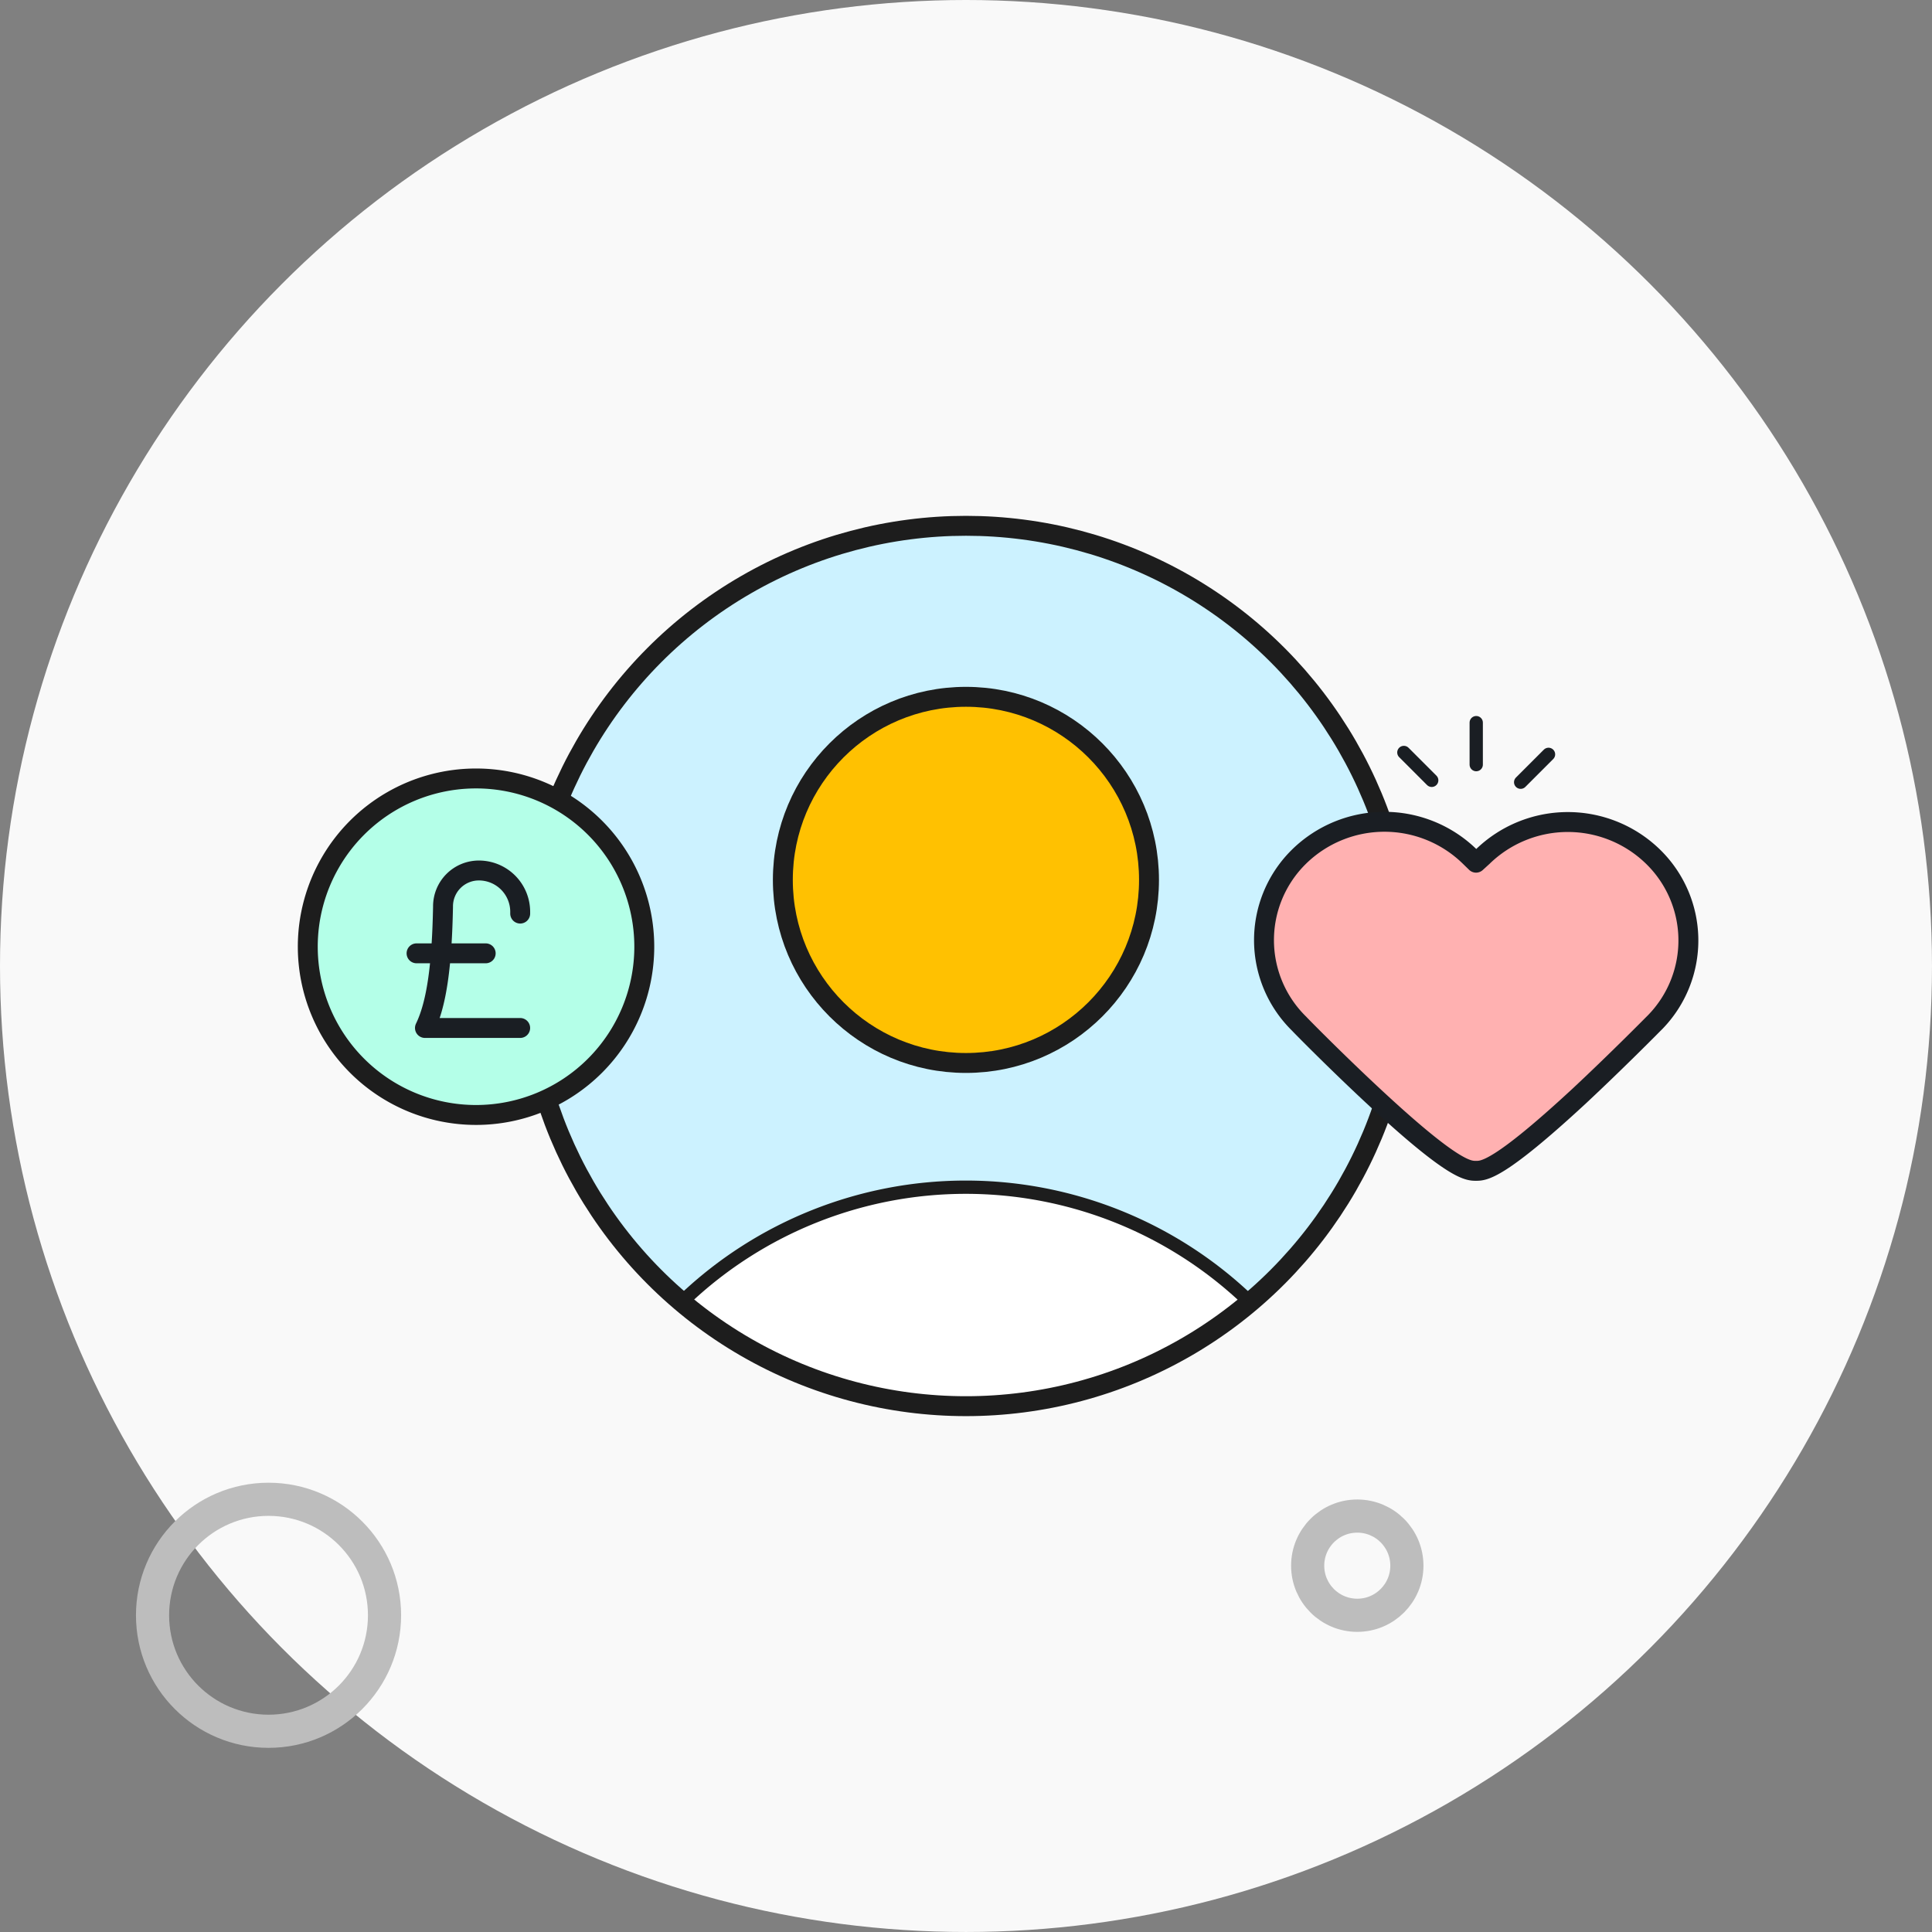 <svg id="illustration_select-child" xmlns="http://www.w3.org/2000/svg" width="145.511" height="145.511" viewBox="0 0 145.511 145.511">
  <rect x="0" y="0" width="145.511" height="145.511" fill="#808080" stroke="none"/>
  <g id="Group_17396" data-name="Group 17396" transform="translate(-285.819 -630.344)">
    <circle id="Ellipse_1642" data-name="Ellipse 1642" cx="72.755" cy="72.755" r="72.755" transform="translate(285.819 630.344)" fill="#f9f9f9"/>
    <circle id="Ellipse_341" data-name="Ellipse 341" cx="3.736" cy="3.736" r="3.736" transform="translate(384.308 744.529)" fill="none" stroke="#bdbdbd" stroke-linecap="round" stroke-width="2.497"/>
    <circle id="Ellipse_341-2" data-name="Ellipse 341" cx="8.736" cy="8.736" r="8.736" transform="translate(297.308 743.265)" fill="none" stroke="#bdbdbd" stroke-linecap="round" stroke-width="2.497"/>
  </g>
  <g id="Group_17536" data-name="Group 17536" transform="translate(-284.927 -2327.841)">
    <path id="Path_78582" data-name="Path 78582" d="M33.9.75A33.153,33.153,0,1,1,.75,33.9,33.153,33.153,0,0,1,33.9.75" transform="translate(323.779 2366.693)" fill="#ccf2ff"/>
    <path id="Path_78583" data-name="Path 78583" d="M34.164,50.563A31.465,31.465,0,0,0,12.48,59.195a33.119,33.119,0,0,0,43.12-.237,31.468,31.468,0,0,0-21.436-8.4" transform="translate(323.779 2366.693)" fill="#fff"/>
    <circle id="Ellipse_2497" data-name="Ellipse 2497" cx="33.153" cy="33.153" r="33.153" transform="translate(324.529 2367.443)" fill="none" stroke="#1d1d1d" stroke-linecap="round" stroke-linejoin="round" stroke-width="1.5"/>
    <path id="Path_78584" data-name="Path 78584" d="M33.9,13.629A13.789,13.789,0,1,1,20.109,27.418,13.79,13.79,0,0,1,33.9,13.629" transform="translate(323.779 2366.693)" fill="#ffc101"/>
    <circle id="Ellipse_2498" data-name="Ellipse 2498" cx="13.789" cy="13.789" r="13.789" transform="translate(343.888 2380.322)" fill="none" stroke="#1d1d1d" stroke-linecap="round" stroke-width="1.5"/>
    <path id="Path_78585" data-name="Path 78585" d="M55.085,59.024a30.777,30.777,0,0,0-42.389,0" transform="translate(323.779 2366.693)" fill="none" stroke="#1d1d1d" stroke-width="1"/>
  </g>
  <g id="Group_17537" data-name="Group 17537" transform="translate(-287.891 -2339.002)">
    <g id="icon_heart" data-name="icon heart" transform="translate(383.091 2400.896)">
      <g id="Group_3608" data-name="Group 3608" transform="translate(0 0)">
        <path id="Path_23441" data-name="Path 23441" d="M300.734,422.006c-.594,0-1.69,0-7.753-5.648-2.876-2.675-5.535-5.385-5.562-5.426a8.811,8.811,0,0,1-.142-12.46l.142-.142a9.194,9.194,0,0,1,12.838,0l.48.468.493-.449a9.194,9.194,0,0,1,12.841,0,8.811,8.811,0,0,1,.155,12.459c-.051.052-.1.1-.155.154,0,0-2.675,2.713-5.551,5.4C302.424,422.006,301.323,422.006,300.734,422.006Z" transform="translate(-284.767 -395.718)" fill="#ffb1b1" stroke="#1a1e23" stroke-linecap="round" stroke-linejoin="round" stroke-width="1.5"/>
      </g>
    </g>
    <g id="Group_3279" data-name="Group 3279" transform="translate(393.624 2393.428)">
      <line id="Line_752" data-name="Line 752" y1="3.163" transform="translate(5.451 0)" fill="none" stroke="#1a1e23" stroke-linecap="round" stroke-linejoin="round" stroke-width="1"/>
      <line id="Line_753" data-name="Line 753" y1="2.099" x2="2.099" transform="translate(8.797 2.389)" fill="none" stroke="#1a1e23" stroke-linecap="round" stroke-linejoin="round" stroke-width="1"/>
      <line id="Line_754" data-name="Line 754" x1="2.099" y1="2.099" transform="translate(0 2.247)" fill="none" stroke="#1a1e23" stroke-linecap="round" stroke-linejoin="round" stroke-width="1"/>
    </g>
  </g>
  <g id="Group_17538" data-name="Group 17538" transform="translate(-349.954 -803.019)">
    <path id="Path_78587" data-name="Path 78587" d="M63.028.957A12.672,12.672,0,1,1,50.356,13.629,12.671,12.671,0,0,1,63.028.957" transform="translate(322.779 860.693)" fill="#b4ffe8" stroke="#1d1d1d" stroke-width="1.5"/>
    <g id="Group_17539" data-name="Group 17539" transform="translate(-120.274 759.087)">
      <path id="Path_70601" data-name="Path 70601" d="M279.489,139.111v-.133a3.112,3.112,0,0,0-3.112-3.112h0a2.7,2.7,0,0,0-2.7,2.725h0c-.084,4.353-.461,7.279-1.361,9.136h7.171" transform="translate(229.918 -26.372)" fill="none" stroke="#1a1e23" stroke-linecap="round" stroke-linejoin="round" stroke-width="1.5"/>
      <line id="Line_1513" data-name="Line 1513" x2="5.208" transform="translate(501.601 115.733)" fill="#fff" stroke="#1a1e23" stroke-linecap="round" stroke-linejoin="round" stroke-width="1.5"/>
    </g>
  </g>
</svg>
